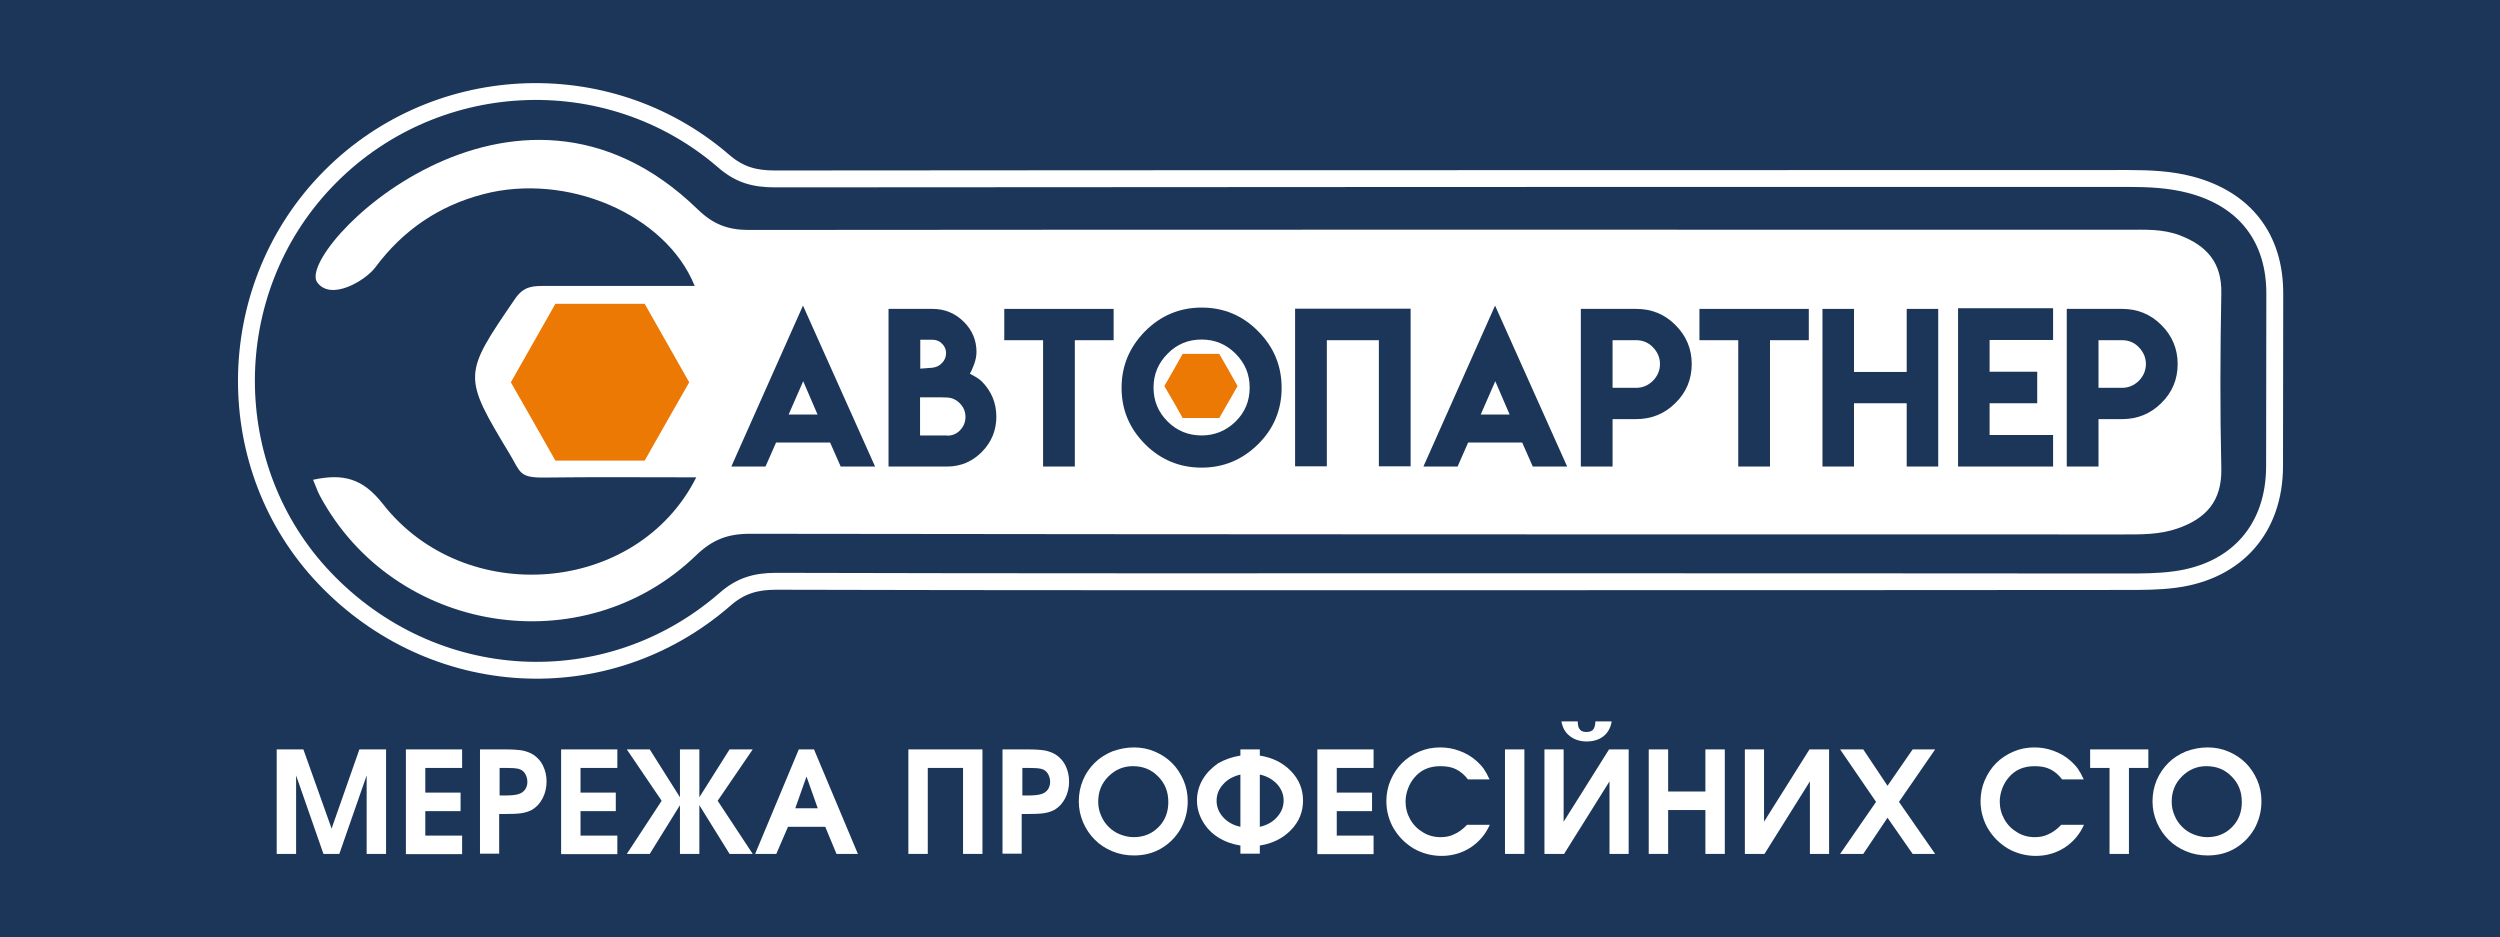 <?xml version="1.0" encoding="UTF-8"?> <!-- Generator: Adobe Illustrator 26.3.1, SVG Export Plug-In . SVG Version: 6.00 Build 0) --> <svg xmlns="http://www.w3.org/2000/svg" xmlns:xlink="http://www.w3.org/1999/xlink" id="Слой_1" x="0px" y="0px" viewBox="0 0 113.39 42.52" style="enable-background:new 0 0 113.39 42.52;" xml:space="preserve"> <style type="text/css"> .st0{fill:#1C365A;} .st1{fill-rule:evenodd;clip-rule:evenodd;fill:#FFFFFF;} .st2{fill:none;stroke:#FFFFFF;stroke-width:0.216;stroke-miterlimit:22.926;} .st3{fill:#FFFFFF;} .st4{fill-rule:evenodd;clip-rule:evenodd;fill:#EB7903;} </style> <rect y="-0.01" class="st0" width="113.39" height="42.53"></rect> <g> <path class="st1" d="M67.14,26.66c-10.65,0-21.29,0.01-31.94-0.02c-0.86,0-1.49,0.18-2.14,0.75c-5.49,4.77-13.55,4.26-18.54-0.98 c-4.86-5.1-4.8-13.26,0.04-18.36C19.45,2.89,27.61,2.45,33,7.1c0.66,0.57,1.28,0.74,2.14,0.74C55.6,7.82,76.05,7.83,96.51,7.82 c0.98,0,1.96,0.04,2.91,0.29c2.58,0.68,4.04,2.54,4.03,5.22c-0.01,2.6,0,5.2-0.01,7.8c0,2.97-1.81,5.03-4.75,5.42 c-0.75,0.1-1.52,0.1-2.28,0.1C86.65,26.66,76.89,26.66,67.14,26.66z"></path> <path class="st2" d="M67.14,26.66c-10.65,0-21.29,0.01-31.94-0.02c-0.86,0-1.49,0.18-2.14,0.75c-5.49,4.77-13.55,4.26-18.54-0.98 c-4.86-5.1-4.8-13.26,0.04-18.36C19.45,2.89,27.61,2.45,33,7.1c0.66,0.57,1.28,0.74,2.14,0.74C55.6,7.82,76.05,7.83,96.51,7.82 c0.98,0,1.96,0.04,2.91,0.29c2.58,0.68,4.04,2.54,4.03,5.22c-0.01,2.6,0,5.2-0.01,7.8c0,2.97-1.81,5.03-4.75,5.42 c-0.75,0.1-1.52,0.1-2.28,0.1C86.65,26.66,76.89,26.66,67.14,26.66z"></path> <path class="st0" d="M67.14,26.11c-10.65,0-21.29,0.01-31.94-0.02c-0.99,0-1.74,0.22-2.5,0.89c-5.24,4.55-12.97,4.11-17.78-0.95 c-4.64-4.87-4.62-12.7,0.04-17.6c4.7-4.95,12.52-5.38,17.69-0.91c0.77,0.67,1.52,0.87,2.5,0.87c21.1-0.02,40.26-0.02,61.36-0.02 c0.94,0,1.86,0.04,2.77,0.28c2.36,0.62,3.63,2.28,3.62,4.69c-0.01,2.6,0,5.2-0.01,7.8c0,2.69-1.59,4.52-4.28,4.88 c-0.73,0.1-1.47,0.1-2.2,0.1C86.01,26.11,77.54,26.11,67.14,26.11z"></path> <path class="st2" d="M67.14,26.11c-10.65,0-21.29,0.01-31.94-0.02c-0.99,0-1.74,0.22-2.5,0.89c-5.24,4.55-12.97,4.11-17.78-0.95 c-4.64-4.87-4.62-12.7,0.04-17.6c4.7-4.95,12.52-5.38,17.69-0.91c0.77,0.67,1.52,0.87,2.5,0.87c21.1-0.02,40.26-0.02,61.36-0.02 c0.94,0,1.86,0.04,2.77,0.28c2.36,0.62,3.63,2.28,3.62,4.69c-0.01,2.6,0,5.2-0.01,7.8c0,2.69-1.59,4.52-4.28,4.88 c-0.73,0.1-1.47,0.1-2.2,0.1C86.01,26.11,77.54,26.11,67.14,26.11z"></path> <path class="st3" d="M31.58,21.65c-2.4,0-4.66-0.02-6.91,0.01c-1.12,0.01-1.06-0.24-1.53-1.03c-2.17-3.6-2.15-3.61,0.23-7.09 c0.4-0.58,0.83-0.57,1.37-0.57c2.24,0,4.49,0,6.77,0c-1.32-3.26-5.81-5.16-9.6-4.16c-2.02,0.53-3.64,1.64-4.89,3.32 c-0.43,0.58-2,1.54-2.63,0.68c-1.04-1.41,8.88-11.46,17.26-3.31c0.69,0.67,1.36,0.93,2.31,0.93c21.5-0.02,41.07-0.01,62.57-0.01 c0.78,0,1.56-0.04,2.33,0.25c1.23,0.47,1.92,1.24,1.89,2.64c-0.05,2.65-0.06,5.3,0,7.95c0.03,1.48-0.71,2.27-1.99,2.71 c-0.8,0.28-1.64,0.27-2.47,0.27c-21.4,0-40.87,0-62.28-0.03c-1.01,0-1.7,0.27-2.43,0.97c-5.13,4.96-13.72,3.57-17.08-2.71 c-0.11-0.21-0.18-0.43-0.3-0.71c1.35-0.29,2.24-0.08,3.16,1.09C21.07,27.61,28.9,26.98,31.58,21.65"></path> <polygon class="st4" points="23.17,17.34 24.18,15.56 25.19,13.78 27.21,13.78 29.24,13.78 30.25,15.56 31.26,17.34 30.25,19.11 29.24,20.89 27.21,20.89 25.19,20.89 24.18,19.11 "></polygon> <polygon class="st4" points="52.81,17.51 53.23,16.78 53.64,16.05 54.47,16.05 55.3,16.05 55.72,16.78 56.13,17.51 55.72,18.23 55.3,18.96 54.47,18.96 53.64,18.96 53.23,18.23 "></polygon> <g> <path class="st0" d="M36.42,13.86l3.27,7.3h-1.56l-0.48-1.09H35.2l-0.48,1.09h-1.55L36.42,13.86z M37.08,18.8l-0.65-1.51 l-0.66,1.51H37.08z"></path> <path class="st0" d="M44.19,16.5c-0.06,0.16-0.12,0.31-0.2,0.45c0.1,0.05,0.19,0.1,0.29,0.16c0.11,0.07,0.2,0.14,0.26,0.2 c0.43,0.44,0.65,0.97,0.65,1.59c0,0.62-0.22,1.15-0.65,1.59c-0.43,0.44-0.96,0.67-1.58,0.67h-2.66v-7.15h2 c0.55,0,1.03,0.2,1.42,0.59c0.38,0.38,0.57,0.84,0.57,1.36C44.29,16.12,44.26,16.3,44.19,16.5z M42.73,15.59 c-0.12-0.12-0.26-0.18-0.43-0.18h-0.56v1.31c0.13-0.01,0.31-0.02,0.54-0.04c0.18-0.02,0.33-0.09,0.44-0.21 c0.12-0.12,0.19-0.27,0.19-0.45C42.91,15.85,42.85,15.71,42.73,15.59z M42.96,19.76c0.23,0,0.43-0.08,0.59-0.25 c0.16-0.17,0.24-0.37,0.24-0.6c0-0.23-0.08-0.44-0.25-0.61c-0.16-0.17-0.36-0.26-0.58-0.27c-0.17-0.01-0.38-0.01-0.61-0.01h-0.3 c-0.13,0-0.23,0-0.32,0v1.73H42.96z"></path> <path class="st0" d="M50.51,14.01v1.42h-1.76v5.73h-1.44v-5.73h-1.76v-1.42H50.51z"></path> <path class="st0" d="M57.06,15.02c0.71,0.71,1.07,1.57,1.07,2.57c0,1-0.36,1.86-1.07,2.56c-0.71,0.7-1.56,1.06-2.56,1.06 c-1,0-1.86-0.36-2.56-1.06c-0.71-0.71-1.07-1.56-1.07-2.56c0-1,0.36-1.85,1.07-2.57c0.71-0.71,1.57-1.07,2.56-1.07 C55.49,13.95,56.35,14.3,57.06,15.02z M52.96,16.04c-0.43,0.43-0.64,0.94-0.64,1.54c0,0.6,0.21,1.11,0.64,1.54 c0.42,0.42,0.94,0.63,1.54,0.63c0.59,0,1.11-0.21,1.54-0.63c0.43-0.42,0.64-0.94,0.64-1.54c0-0.6-0.21-1.11-0.64-1.54 c-0.43-0.43-0.94-0.64-1.54-0.64C53.89,15.4,53.38,15.61,52.96,16.04z"></path> <path class="st0" d="M60.18,15.43v5.72h-1.44v-7.15h5.24v7.15h-1.44v-5.72H60.18z"></path> <path class="st0" d="M67.81,13.86l3.27,7.3h-1.56l-0.48-1.09h-2.45l-0.48,1.09h-1.55L67.81,13.86z M68.47,18.8l-0.65-1.51 l-0.66,1.51H68.47z"></path> <path class="st0" d="M71.7,14.01h2.51c0.7,0,1.29,0.24,1.78,0.73c0.49,0.49,0.74,1.08,0.74,1.77c0,0.7-0.25,1.29-0.74,1.77 c-0.49,0.49-1.09,0.73-1.78,0.73h-1.07v2.15H71.7V14.01z M74.97,15.75c-0.21-0.22-0.47-0.32-0.76-0.32h-1.07v2.16l1.07,0 c0.29,0,0.55-0.11,0.76-0.32c0.21-0.21,0.32-0.47,0.32-0.76S75.18,15.97,74.97,15.75z"></path> <path class="st0" d="M82.04,14.01v1.42h-1.76v5.73h-1.44v-5.73h-1.76v-1.42H82.04z"></path> <path class="st0" d="M84.09,14.01v2.86h2.39v-2.86h1.43v7.15h-1.43v-2.87h-2.39v2.87h-1.43v-7.15H84.09z"></path> <path class="st0" d="M93.12,13.99v1.43h-2.88v1.44h2.16v1.43h-2.16v1.44h2.88v1.43h-4.31v-7.18H93.12z"></path> <path class="st0" d="M93.74,14.01h2.51c0.7,0,1.29,0.24,1.78,0.73c0.49,0.49,0.74,1.08,0.74,1.77c0,0.7-0.25,1.29-0.74,1.77 c-0.49,0.49-1.09,0.73-1.78,0.73h-1.07v2.15h-1.44V14.01z M97.01,15.75c-0.21-0.22-0.47-0.32-0.76-0.32h-1.07v2.16l1.07,0 c0.29,0,0.55-0.11,0.76-0.32c0.21-0.21,0.32-0.47,0.32-0.76S97.22,15.97,97.01,15.75z"></path> </g> <g> <path class="st3" d="M12.55,38.73v-4.74h1.21l1.28,3.59l1.26-3.59h1.21v4.74h-0.88v-3.56l-1.24,3.56h-0.72l-1.24-3.56v3.56H12.55z "></path> <path class="st3" d="M18.41,38.73v-4.74h2.55v0.84h-1.67v1.12h1.6v0.84h-1.6v1.11h1.67v0.84H18.41z"></path> <path class="st3" d="M21.77,38.73v-4.74h1.17c0.32,0,0.58,0.02,0.76,0.05c0.18,0.04,0.35,0.1,0.49,0.19 c0.19,0.13,0.34,0.29,0.44,0.5c0.1,0.21,0.16,0.45,0.16,0.71c0,0.28-0.06,0.54-0.18,0.77c-0.12,0.23-0.28,0.4-0.48,0.52 c-0.13,0.07-0.28,0.12-0.46,0.15c-0.18,0.03-0.43,0.04-0.75,0.04h-0.28v1.8H21.77z M22.65,36.08h0.26c0.27,0,0.47-0.02,0.6-0.06 c0.13-0.04,0.22-0.1,0.3-0.2c0.07-0.1,0.11-0.22,0.11-0.35c0-0.15-0.04-0.28-0.11-0.39c-0.07-0.11-0.17-0.18-0.3-0.21 c-0.13-0.03-0.31-0.04-0.56-0.04h-0.29V36.08z"></path> <path class="st3" d="M25.45,38.73v-4.74h2.55v0.84h-1.67v1.12h1.6v0.84h-1.6v1.11h1.67v0.84H25.45z"></path> <path class="st3" d="M31.72,36.16l1.37-2.17h1.05l-1.59,2.33l1.59,2.41h-1.05l-1.37-2.21v2.21h-0.88v-2.21l-1.37,2.21h-1.04 l1.58-2.41l-1.58-2.33h1.04l1.37,2.17v-2.17h0.88V36.16z"></path> <path class="st3" d="M34.25,38.73l1.98-4.74h0.69l1.99,4.74h-0.97l-0.51-1.23h-1.69l-0.53,1.23H34.25z M36.07,36.66h1.02 l-0.51-1.44L36.07,36.66z"></path> <path class="st3" d="M41.2,38.73v-4.74h3.36v4.74h-0.88v-3.9h-1.6v3.9H41.2z"></path> <path class="st3" d="M45.47,38.73v-4.74h1.17c0.32,0,0.58,0.02,0.76,0.05c0.18,0.04,0.35,0.1,0.49,0.19 c0.19,0.13,0.34,0.29,0.44,0.5c0.1,0.21,0.16,0.45,0.16,0.71c0,0.28-0.06,0.54-0.18,0.77c-0.12,0.23-0.28,0.4-0.48,0.52 c-0.13,0.07-0.28,0.12-0.46,0.15c-0.18,0.03-0.43,0.04-0.75,0.04h-0.28v1.8H45.47z M46.36,36.08h0.26c0.27,0,0.47-0.02,0.6-0.06 c0.13-0.04,0.22-0.1,0.3-0.2c0.07-0.1,0.11-0.22,0.11-0.35c0-0.15-0.04-0.28-0.11-0.39c-0.07-0.11-0.17-0.18-0.3-0.21 c-0.13-0.03-0.31-0.04-0.56-0.04h-0.29V36.08z"></path> <path class="st3" d="M51.43,33.9c0.33,0,0.65,0.06,0.95,0.19c0.3,0.13,0.56,0.3,0.78,0.52c0.22,0.22,0.39,0.48,0.52,0.78 c0.13,0.3,0.19,0.62,0.19,0.95c0,0.46-0.11,0.87-0.32,1.25c-0.22,0.38-0.51,0.67-0.88,0.89c-0.37,0.22-0.79,0.32-1.24,0.32 c-0.34,0-0.67-0.06-0.98-0.19c-0.31-0.13-0.57-0.3-0.79-0.52c-0.22-0.22-0.4-0.48-0.53-0.78c-0.13-0.3-0.2-0.62-0.2-0.96 c0-0.34,0.06-0.66,0.19-0.97s0.31-0.56,0.53-0.78c0.22-0.22,0.49-0.39,0.8-0.52C50.76,33.97,51.08,33.9,51.43,33.9z M51.38,34.75 c-0.43,0-0.8,0.16-1.11,0.47c-0.31,0.31-0.46,0.69-0.46,1.14c0,0.22,0.04,0.43,0.13,0.63c0.08,0.2,0.2,0.37,0.34,0.51 c0.14,0.14,0.31,0.26,0.51,0.34c0.2,0.08,0.41,0.13,0.63,0.13c0.45,0,0.82-0.15,1.12-0.45c0.3-0.3,0.45-0.68,0.45-1.14 c0-0.47-0.15-0.85-0.46-1.16C52.22,34.9,51.84,34.75,51.38,34.75z"></path> <path class="st3" d="M56.26,34.27v-0.28h0.88v0.28c0.57,0.09,1.04,0.32,1.41,0.7c0.37,0.38,0.55,0.83,0.55,1.34 c0,0.52-0.18,0.96-0.55,1.34c-0.37,0.38-0.84,0.61-1.41,0.7v0.37h-0.88v-0.37c-0.37-0.06-0.71-0.18-1.01-0.37 c-0.3-0.19-0.53-0.43-0.7-0.73c-0.17-0.29-0.26-0.61-0.26-0.95s0.09-0.66,0.26-0.95c0.17-0.29,0.41-0.53,0.7-0.73 C55.55,34.45,55.88,34.33,56.26,34.27z M56.26,37.5v-2.37c-0.32,0.08-0.59,0.22-0.78,0.44c-0.2,0.22-0.3,0.46-0.3,0.75 c0,0.28,0.1,0.53,0.3,0.75C55.67,37.28,55.93,37.43,56.26,37.5z M57.14,35.13v2.37c0.32-0.07,0.59-0.22,0.78-0.44 c0.2-0.22,0.3-0.47,0.3-0.75s-0.1-0.53-0.3-0.75C57.72,35.35,57.46,35.2,57.14,35.13z"></path> <path class="st3" d="M59.75,38.73v-4.74h2.55v0.84h-1.67v1.12h1.6v0.84h-1.6v1.11h1.67v0.84H59.75z"></path> <path class="st3" d="M66.54,37.41h1.03c-0.19,0.43-0.48,0.77-0.87,1.03c-0.39,0.25-0.83,0.38-1.32,0.38 c-0.23,0-0.45-0.03-0.67-0.09c-0.22-0.06-0.41-0.14-0.6-0.25c-0.18-0.11-0.35-0.24-0.5-0.39c-0.15-0.15-0.28-0.32-0.39-0.5 c-0.11-0.18-0.19-0.38-0.25-0.59c-0.06-0.21-0.09-0.43-0.09-0.66c0-0.33,0.06-0.65,0.19-0.95s0.3-0.56,0.52-0.78 c0.22-0.22,0.48-0.39,0.78-0.52c0.3-0.13,0.62-0.19,0.95-0.19c0.3,0,0.59,0.05,0.86,0.15c0.28,0.1,0.53,0.24,0.75,0.43 c0.15,0.13,0.27,0.26,0.36,0.38c0.09,0.13,0.18,0.29,0.27,0.49h-0.98c-0.16-0.21-0.34-0.36-0.54-0.46 c-0.2-0.1-0.43-0.14-0.71-0.14c-0.5,0-0.89,0.17-1.18,0.52c-0.12,0.14-0.22,0.31-0.29,0.5c-0.07,0.19-0.11,0.39-0.11,0.58 c0,0.29,0.07,0.56,0.21,0.81c0.14,0.25,0.34,0.45,0.58,0.59c0.24,0.15,0.51,0.22,0.8,0.22c0.23,0,0.43-0.04,0.61-0.13 C66.16,37.75,66.35,37.61,66.54,37.41z"></path> <path class="st3" d="M68.26,38.73v-4.74h0.88v4.74H68.26z"></path> <path class="st3" d="M72.98,33.99h0.89v4.74H73v-3.29l-2.06,3.29h-0.89v-4.74h0.87v3.28L72.98,33.99z M70.82,32.72h0.74 c0,0.17,0.03,0.3,0.1,0.37c0.06,0.08,0.16,0.11,0.3,0.11c0.14,0,0.24-0.04,0.3-0.11c0.06-0.08,0.1-0.2,0.1-0.37h0.74 c-0.05,0.3-0.18,0.52-0.38,0.68c-0.2,0.15-0.45,0.23-0.75,0.23c-0.3,0-0.55-0.08-0.75-0.23C71,33.24,70.87,33.01,70.82,32.72z"></path> <path class="st3" d="M74.78,38.73v-4.74h0.88v1.91h1.69v-1.91h0.88v4.74h-0.88v-1.99h-1.69v1.99H74.78z"></path> <path class="st3" d="M82.07,33.99h0.89v4.74h-0.87v-3.29l-2.06,3.29h-0.89v-4.74h0.87v3.28L82.07,33.99z"></path> <path class="st3" d="M83.46,38.73l1.63-2.36l-1.63-2.38h1.05l1.1,1.65l1.14-1.65h1.02l-1.64,2.38l1.64,2.36h-1.02l-1.14-1.64 l-1.1,1.64H83.46z"></path> <path class="st3" d="M93.49,37.41h1.03c-0.19,0.43-0.48,0.77-0.87,1.03c-0.39,0.25-0.83,0.38-1.32,0.38 c-0.23,0-0.45-0.03-0.67-0.09c-0.22-0.06-0.41-0.14-0.6-0.25c-0.18-0.11-0.35-0.24-0.5-0.39c-0.15-0.15-0.28-0.32-0.39-0.5 c-0.11-0.18-0.19-0.38-0.25-0.59c-0.06-0.21-0.09-0.43-0.09-0.66c0-0.33,0.06-0.65,0.19-0.95c0.13-0.3,0.3-0.56,0.52-0.78 c0.22-0.22,0.48-0.39,0.78-0.52c0.3-0.13,0.62-0.19,0.95-0.19c0.3,0,0.59,0.05,0.86,0.15c0.28,0.1,0.53,0.24,0.75,0.43 c0.15,0.13,0.27,0.26,0.36,0.38c0.09,0.13,0.18,0.29,0.27,0.49h-0.98c-0.16-0.21-0.34-0.36-0.54-0.46 c-0.2-0.1-0.43-0.14-0.71-0.14c-0.5,0-0.89,0.17-1.18,0.52c-0.12,0.14-0.22,0.31-0.29,0.5c-0.07,0.19-0.11,0.39-0.11,0.58 c0,0.29,0.07,0.56,0.21,0.81c0.14,0.25,0.34,0.45,0.58,0.59c0.24,0.15,0.51,0.22,0.8,0.22c0.23,0,0.43-0.04,0.61-0.13 C93.11,37.75,93.3,37.61,93.49,37.41z"></path> <path class="st3" d="M95.68,38.73v-3.9H94.8v-0.84h2.64v0.84h-0.88v3.9H95.68z"></path> <path class="st3" d="M100.13,33.9c0.33,0,0.65,0.06,0.95,0.19c0.3,0.13,0.56,0.3,0.78,0.52c0.22,0.22,0.39,0.48,0.52,0.78 c0.13,0.3,0.19,0.62,0.19,0.95c0,0.46-0.11,0.87-0.32,1.25c-0.22,0.38-0.51,0.67-0.88,0.89c-0.37,0.22-0.79,0.32-1.24,0.32 c-0.34,0-0.67-0.06-0.98-0.19c-0.31-0.13-0.57-0.3-0.79-0.52c-0.22-0.22-0.4-0.48-0.53-0.78c-0.13-0.3-0.2-0.62-0.2-0.96 c0-0.34,0.06-0.66,0.19-0.97c0.13-0.3,0.31-0.56,0.53-0.78c0.22-0.22,0.49-0.39,0.8-0.52C99.45,33.97,99.78,33.9,100.13,33.9z M100.07,34.75c-0.43,0-0.8,0.16-1.11,0.47c-0.31,0.31-0.46,0.69-0.46,1.14c0,0.22,0.04,0.43,0.13,0.63 c0.08,0.2,0.2,0.37,0.34,0.51c0.14,0.14,0.31,0.26,0.51,0.34c0.2,0.08,0.41,0.13,0.63,0.13c0.45,0,0.82-0.15,1.12-0.45 c0.3-0.3,0.45-0.68,0.45-1.14c0-0.47-0.15-0.85-0.46-1.16C100.91,34.9,100.53,34.75,100.07,34.75z"></path> </g> </g> </svg> 